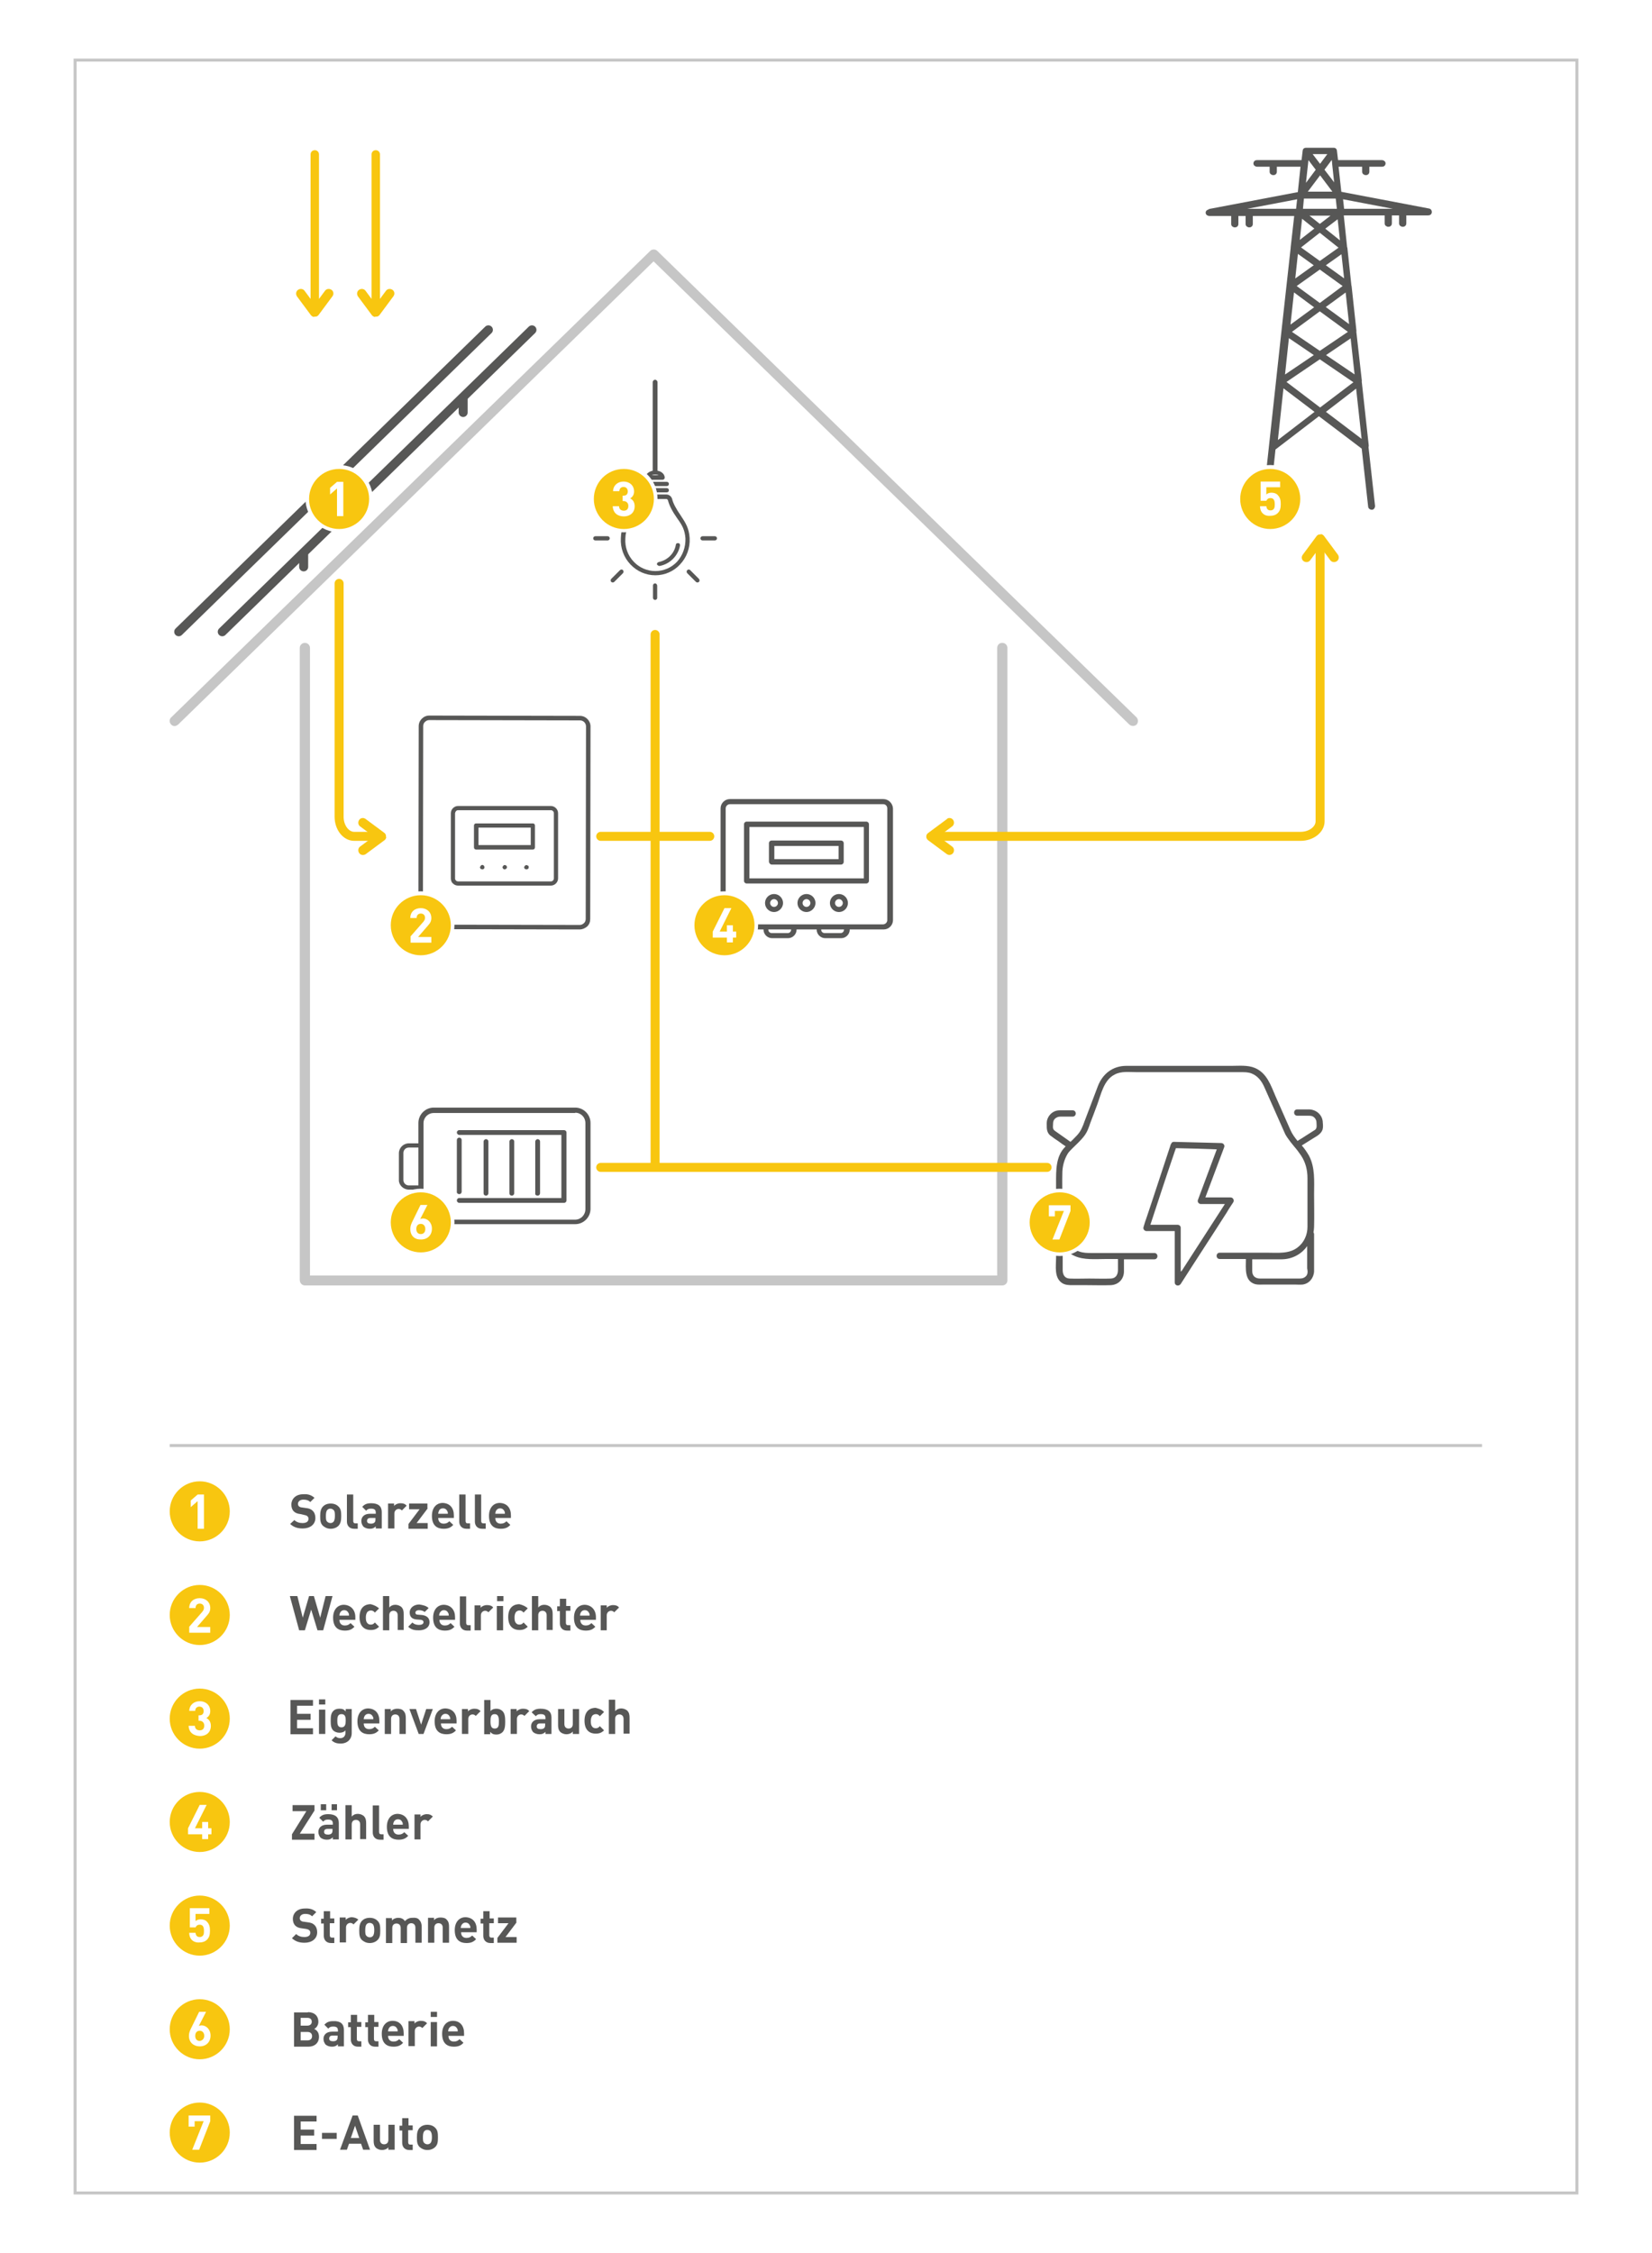 <?xml version="1.0" encoding="utf-8"?>
<!-- Generator: Adobe Illustrator 28.1.0, SVG Export Plug-In . SVG Version: 6.00 Build 0)  -->
<svg version="1.1" id="Ebene_1" xmlns="http://www.w3.org/2000/svg" xmlns:xlink="http://www.w3.org/1999/xlink" x="0px" y="0px"
	 viewBox="0 0 550 750" style="enable-background:new 0 0 550 750;" xml:space="preserve">
<style type="text/css">
	.st0{fill:#FFFFFF;}
	.st1{fill:#83916E;}
	.st2{fill:#D62F49;}
	.st3{fill:#40A629;}
	.st4{fill:none;stroke:#C6C6C6;stroke-width:3;stroke-miterlimit:10;}
	.st5{enable-background:new    ;}
	.st6{fill:#575756;}
	.st7{fill:#C6C6C6;}
	.st8{fill:#D52E49;}
	.st9{fill:url(#SVGID_1_);}
	.st10{fill:none;stroke:#C6C6C6;stroke-width:4;stroke-miterlimit:10;}
	.st11{fill:none;stroke:#575756;stroke-width:2.5;stroke-miterlimit:10;}
	.st12{fill:#4FA0CA;}
	.st13{fill:none;stroke:#4FA0CA;stroke-width:3;stroke-linecap:round;stroke-linejoin:round;}
	
		.st14{fill:none;stroke:#4FA0CA;stroke-width:3;stroke-linecap:round;stroke-linejoin:round;stroke-dasharray:7.699,7.699,7.699,7.699;}
	
		.st15{fill:none;stroke:#4FA0CA;stroke-width:3;stroke-linecap:round;stroke-linejoin:round;stroke-dasharray:7.699,7.699,7.699,7.699,7.699,7.699;}
	
		.st16{fill:none;stroke:#4FA0CA;stroke-width:3;stroke-linecap:round;stroke-linejoin:round;stroke-dasharray:8.745,8.745,8.745,8.745;}
	
		.st17{fill:none;stroke:#4FA0CA;stroke-width:3;stroke-linecap:round;stroke-linejoin:round;stroke-dasharray:8.745,8.745,8.745,8.745,8.745,8.745;}
	
		.st18{fill:none;stroke:#D52E49;stroke-width:3;stroke-linecap:round;stroke-linejoin:round;stroke-miterlimit:10;stroke-dasharray:8,8,8,8,8,8;}
	.st19{fill:url(#SVGID_00000153698286396248551670000010492570369393853078_);}
	.st20{fill:url(#SVGID_00000152237146820193469660000013898725426899166868_);}
	.st21{fill:#E2E8D6;}
	.st22{fill:#887963;}
	.st23{fill:#3B7897;}
	.st24{opacity:0.15;fill:#FFFFFF;}
	.st25{fill:#706451;}
	.st26{fill:url(#SVGID_00000023257295216938867000000012983415497599326881_);}
	.st27{fill:none;stroke:#C6C6C6;stroke-miterlimit:10;}
	.st28{fill:#556F62;}
	.st29{fill:#42535D;}
	.st30{fill:none;stroke:#575756;stroke-width:3;stroke-linecap:round;stroke-linejoin:round;}
	.st31{fill:none;stroke:#575756;stroke-width:2;stroke-linecap:round;stroke-linejoin:round;}
	.st32{fill:none;stroke:#F8C610;stroke-width:3;stroke-linecap:round;stroke-linejoin:round;stroke-miterlimit:10;}
	.st33{fill:#F8C610;}
	.st34{opacity:0.7;fill:#4FA0CA;}
	.st35{opacity:0.7;fill:#3B7897;}
	.st36{fill:none;stroke:#575756;stroke-width:6;stroke-linecap:round;stroke-linejoin:round;stroke-miterlimit:10;}
</style>
<rect class="st0" width="550" height="750"/>
<rect x="25" y="20" class="st27" width="500" height="710"/>
<g>
	<path class="st7" d="M101.5,427.9h232.2c0.9,0,1.7-0.7,1.7-1.7V215.7c0-0.9-0.7-1.7-1.7-1.7s-1.7,0.7-1.7,1.7v208.9H103.2V215.7
		c0-0.9-0.7-1.7-1.7-1.7c-0.9,0-1.7,0.7-1.7,1.7v210.5C99.9,427.2,100.6,427.9,101.5,427.9z"/>
</g>
<g>
	<line class="st30" x1="177.1" y1="109.8" x2="74" y2="210.3"/>
	<line class="st30" x1="162.6" y1="109.8" x2="59.5" y2="210.3"/>
</g>
<path id="Electric_pole_00000087370040279415878860000007192618364625680277_" class="st31" d="M403,70.5l30-5.7l1.1-10.4
	c0,0-0.1,0.1-0.1,0.1h-9.9v2.7c0,0.1-0.1,0.1-0.2,0.1s-0.2-0.1-0.2-0.1v-2.7h-5.2c-0.1,0-0.2-0.1-0.2-0.1c0-0.1,0.1-0.1,0.2-0.1H434
	c0.1,0,0.1,0,0.2,0.1l0.5-4.2c0,0,0,0,0,0c0,0,0,0,0,0c0,0,0,0,0,0c0,0,0,0,0,0c0,0,0,0,0,0c0,0,0,0,0,0c0,0,0,0,0,0c0,0,0,0,0,0
	c0,0,0,0,0,0c0,0,0,0,0,0c0,0,0,0,0,0c0,0,0,0,0,0c0,0,0,0,0,0c0,0,0,0,0,0c0,0,0,0,0,0c0,0,0,0,0,0h9.4c0,0,0,0,0,0c0,0,0,0,0,0
	c0,0,0,0,0,0c0,0,0,0,0,0c0,0,0,0,0,0c0,0,0,0,0,0c0,0,0,0,0,0c0,0,0,0,0,0c0,0,0,0,0,0c0,0,0,0,0,0c0,0,0,0,0,0c0,0,0,0,0,0
	c0,0,0,0,0,0c0,0,0,0,0,0c0,0,0,0,0,0c0,0,0,0,0,0l0.5,4.2c0,0,0.1-0.1,0.1-0.1h15.4c0.1,0,0.2,0.1,0.2,0.1c0,0.1-0.1,0.1-0.2,0.1
	h-5.2v2.7c0,0.1-0.1,0.1-0.2,0.1s-0.2-0.1-0.2-0.1v-2.7h-9.9c-0.1,0-0.1,0-0.1-0.1l1.1,10.2l0.1,0.1l29.9,5.7c0.1,0,0.1,0.1,0.1,0.2
	c0,0.1-0.1,0.1-0.2,0.1h-8.3v3.7c0,0.1-0.1,0.1-0.2,0.1c-0.1,0-0.2-0.1-0.2-0.1v-3.7h-4.4v3.7c0,0.1-0.1,0.1-0.2,0.1
	c-0.1,0-0.2-0.1-0.2-0.1v-3.7h-15.9l8.5,77.9c0,0,0,0,0,0.1l2.2,19.8c0,0.1-0.1,0.2-0.1,0.2c0,0,0,0,0,0c-0.1,0-0.2-0.1-0.2-0.1
	l-2.2-19.8l-15.2-11.5l-15.4,11.8l-2.1,19.6c0,0.1-0.1,0.1-0.2,0.1c0,0,0,0,0,0c-0.1,0-0.2-0.1-0.1-0.2l6.3-58c0,0,0,0,0,0
	c0,0,0,0,0,0l3.1-28c0,0,0,0,0-0.1c0,0,0-0.1,0-0.1l1.3-11.5h-15.9v3.7c0,0.1-0.1,0.1-0.2,0.1c-0.1,0-0.2-0.1-0.2-0.1v-3.7h-4.4v3.7
	c0,0.1-0.1,0.1-0.2,0.1c-0.1,0-0.2-0.1-0.2-0.1v-3.7h-8.3c-0.1,0-0.2-0.1-0.2-0.1C402.9,70.6,402.9,70.5,403,70.5z M439.6,76.1
	l7.9,6.3l-1.2-11.4L439.6,76.1z M445.9,70.8h-12.8l6.3,5L445.9,70.8z M439.4,76.2l-7.9,6.2l7.9,5.7l7.9-5.6L439.4,76.2z M447.6,82.7
	l-7.9,5.6l9.2,6.6L447.6,82.7z M439.4,88.5l-9.4,6.7l9.4,6.9l9.3-6.9L439.4,88.5z M449,95.4l-9.3,6.8l10.9,8L449,95.4z M439.4,102.4
	l-11,8.1l11,7.5l11.1-7.5L439.4,102.4z M450.6,110.8l-10.9,7.4l12.7,8.6L450.6,110.8z M439.4,118.4l-12.8,8.7l12.9,9.8l12.8-9.7
	L439.4,118.4z M439.2,118.2l-10.9-7.4l-1.7,15.9L439.2,118.2z M439.2,102.3l-9.2-6.8l-1.6,14.7L439.2,102.3z M439.1,88.3l-7.8-5.6
	L430,94.8L439.1,88.3z M439.2,76.1l-6.5-5.2l-1.2,11.2L439.2,76.1z M432.7,70.5h13.5l-0.6-5.4h-12.4L432.7,70.5L432.7,70.5z
	 M434.9,50.7l-1.5,13.7l5.9-7.9L434.9,50.7z M439.5,56.2l4.4-5.9H435L439.5,56.2z M433.4,64.8h12.2l0,0l-6.1-8.1L433.4,64.8z
	 M444.1,50.6l-4.4,5.9l5.9,7.7L444.1,50.6z M474.3,70.5L446,65.1l0.6,5.4H474.3z M454.7,148.4l-2.3-21l-12.6,9.7L454.7,148.4z
	 M439.3,137.1l-12.8-9.7l-2.3,21.3L439.3,137.1z M432.4,70.5l0.6-5.4l-28.3,5.4H432.4z"/>
<g>
	<line class="st30" x1="154.2" y1="133" x2="154.2" y2="137.3"/>
	<line class="st30" x1="101.1" y1="184.7" x2="101.1" y2="188.7"/>
</g>
<g>
	<path class="st7" d="M58.1,241.7c0.4,0,0.8-0.2,1.2-0.5L217.6,87L376,241.2c0.7,0.6,1.7,0.6,2.4,0c0.6-0.7,0.6-1.7,0-2.4
		L218.8,83.5c-0.6-0.6-1.7-0.6-2.3,0L57,238.8c-0.7,0.6-0.7,1.7,0,2.4C57.3,241.5,57.7,241.7,58.1,241.7z"/>
</g>
<path class="st32" d="M112.9,194.2v77.7c0,3.6,2.3,6.5,5,6.5h7.7"/>
<path class="st33" d="M128.5,278.4c0-0.1,0-0.2,0-0.3c-0.1-0.4-0.3-0.7-0.6-0.9l-6.2-4.6c-0.3-0.2-0.6-0.3-0.9-0.3
	c-0.5,0-0.9,0.2-1.2,0.6c-0.5,0.7-0.4,1.7,0.3,2.2l2.7,2v2.7l-2.7,2c-0.7,0.5-0.8,1.5-0.3,2.2c0.5,0.7,1.5,0.8,2.2,0.3l6.2-4.6
	c0.3-0.2,0.5-0.6,0.6-0.9C128.5,278.6,128.5,278.5,128.5,278.4z"/>
<path class="st33" d="M125.2,105.4c0.1,0,0.2,0,0.3,0c0.4-0.1,0.7-0.3,0.9-0.6l4.6-6.2c0.2-0.3,0.3-0.6,0.3-0.9
	c0-0.5-0.2-0.9-0.6-1.2c-0.7-0.5-1.7-0.4-2.2,0.3l-2,2.7l0-48.1c0-0.8-0.6-1.4-1.4-1.4c-0.8,0-1.4,0.6-1.4,1.4l0,48.1l-2-2.7
	c-0.5-0.7-1.5-0.8-2.2-0.3c-0.7,0.5-0.8,1.5-0.3,2.2l4.6,6.2c0.2,0.3,0.6,0.5,0.9,0.6C125,105.4,125.1,105.4,125.2,105.4z"/>
<path class="st33" d="M104.9,105.4c0.1,0,0.2,0,0.3,0c0.4-0.1,0.7-0.3,0.9-0.6l4.6-6.2c0.2-0.3,0.3-0.6,0.3-0.9
	c0-0.5-0.2-0.9-0.6-1.2c-0.7-0.5-1.7-0.4-2.2,0.3l-2,2.7l0-48.1c0-0.8-0.6-1.4-1.4-1.4c-0.8,0-1.4,0.6-1.4,1.4l0,48.1l-2-2.7
	c-0.5-0.7-1.5-0.8-2.2-0.3c-0.7,0.5-0.8,1.5-0.3,2.2l4.6,6.2c0.2,0.3,0.6,0.5,0.9,0.6C104.7,105.4,104.8,105.4,104.9,105.4z"/>
<g>
	<path class="st33" d="M439.5,177.9c-0.1,0-0.2,0-0.3,0c-0.4,0.1-0.7,0.3-0.9,0.6l-4.6,6.2c-0.2,0.3-0.3,0.6-0.3,0.9
		c0,0.5,0.2,0.9,0.6,1.2c0.7,0.5,1.7,0.4,2.2-0.3l2-2.7l2.7,0l2,2.7c0.5,0.7,1.5,0.8,2.2,0.3c0.7-0.5,0.8-1.5,0.3-2.2l-4.6-6.2
		c-0.2-0.3-0.6-0.5-0.9-0.6C439.7,177.9,439.6,177.9,439.5,177.9z"/>
</g>
<line class="st27" x1="56.5" y1="481.2" x2="493.4" y2="481.2"/>
<g>
	<g>
		<circle class="st33" cx="112.9" cy="166.1" r="10.6"/>
		<path class="st0" d="M112.9,156.1c5.5,0,10,4.5,10,10s-4.5,10-10,10s-10-4.5-10-10S107.4,156.1,112.9,156.1 M112.9,154.8
			c-6.2,0-11.2,5-11.2,11.2s5,11.2,11.2,11.2s11.2-5,11.2-11.2S119.1,154.8,112.9,154.8L112.9,154.8z"/>
	</g>
	<g>
		<path class="st0" d="M112.2,162.6l-2.3,2v-2.2l2.3-2h2.1v11.4h-2.1V162.6z"/>
	</g>
</g>
<g>
	<g>
		<circle class="st33" cx="66.5" cy="503.1" r="10.6"/>
		<path class="st0" d="M66.5,493.1c5.5,0,10,4.5,10,10c0,5.5-4.5,10-10,10s-10-4.5-10-10C56.5,497.6,61,493.1,66.5,493.1
			 M66.5,491.9c-6.2,0-11.2,5-11.2,11.2s5,11.2,11.2,11.2s11.2-5,11.2-11.2S72.7,491.9,66.5,491.9L66.5,491.9z"/>
	</g>
	<g>
		<path class="st0" d="M65.8,499.7l-2.3,2v-2.2l2.3-2h2.1v11.4h-2.1V499.7z"/>
	</g>
</g>
<g>
	<g>
		<circle class="st33" cx="66.5" cy="537.6" r="10.6"/>
		<path class="st0" d="M66.5,527.6c5.5,0,10,4.5,10,10c0,5.5-4.5,10-10,10s-10-4.5-10-10C56.5,532.1,61,527.6,66.5,527.6
			 M66.5,526.3c-6.2,0-11.2,5-11.2,11.2s5,11.2,11.2,11.2s11.2-5,11.2-11.2S72.7,526.3,66.5,526.3L66.5,526.3z"/>
	</g>
	<g>
		<path class="st0" d="M63,541.5l4.3-4.9c0.4-0.5,0.6-0.8,0.6-1.4c0-0.8-0.5-1.4-1.4-1.4c-0.7,0-1.4,0.4-1.4,1.5H63
			c0-2.1,1.5-3.3,3.5-3.3c2,0,3.5,1.3,3.5,3.3c0,1.1-0.4,1.7-1.2,2.6l-3.2,3.7h4.4v1.9H63V541.5z"/>
	</g>
</g>
<g>
	<g>
		<circle class="st33" cx="66.5" cy="572.1" r="10.6"/>
		<path class="st0" d="M66.5,562.1c5.5,0,10,4.5,10,10s-4.5,10-10,10s-10-4.5-10-10S61,562.1,66.5,562.1 M66.5,560.8
			c-6.2,0-11.2,5-11.2,11.2s5,11.2,11.2,11.2s11.2-5,11.2-11.2S72.7,560.8,66.5,560.8L66.5,560.8z"/>
	</g>
	<g>
		<path class="st0" d="M62.8,574.5h2.1c0,1,0.7,1.5,1.6,1.5c0.9,0,1.5-0.5,1.5-1.6c0-0.9-0.6-1.6-1.6-1.6h-0.3V571h0.3
			c1,0,1.4-0.6,1.4-1.4c0-1-0.6-1.5-1.4-1.5c-0.8,0-1.4,0.5-1.4,1.4H63c0.1-2,1.6-3.2,3.5-3.2c2,0,3.5,1.3,3.5,3.3
			c0,1.2-0.6,1.9-1.3,2.3c0.8,0.4,1.5,1.2,1.5,2.6c0,2.3-1.7,3.4-3.6,3.4C64.6,577.8,62.9,576.9,62.8,574.5z"/>
	</g>
</g>
<g>
	<g>
		<circle class="st33" cx="66.5" cy="606.5" r="10.6"/>
		<path class="st0" d="M66.5,596.5c5.5,0,10,4.5,10,10c0,5.5-4.5,10-10,10s-10-4.5-10-10C56.5,601,61,596.5,66.5,596.5 M66.5,595.3
			c-6.2,0-11.2,5-11.2,11.2s5,11.2,11.2,11.2s11.2-5,11.2-11.2S72.7,595.3,66.5,595.3L66.5,595.3z"/>
	</g>
	<g>
		<path class="st0" d="M67.3,610.6h-4.7v-2l3.9-7.8h2.3l-3.9,7.8h2.4v-2.1h2v2.1h1.1v2h-1.1v1.6h-2V610.6z"/>
	</g>
</g>
<g>
	<path class="st6" d="M104.7,498.6l-1.4,1.4c-0.6-0.6-1.3-0.8-2.3-0.8c-1.2,0-1.8,0.7-1.8,1.4c0,0.3,0.1,0.6,0.3,0.8
		c0.2,0.2,0.6,0.4,1,0.4l1.4,0.2c1,0.1,1.7,0.4,2.2,0.9c0.6,0.6,0.9,1.4,0.9,2.4c0,2.2-1.8,3.5-4.2,3.5c-1.7,0-3-0.4-4.2-1.5L98,506
		c0.7,0.7,1.7,1,2.7,1c1.3,0,2-0.5,2-1.4c0-0.4-0.1-0.7-0.4-0.9c-0.2-0.2-0.5-0.3-1-0.4L100,504c-1-0.1-1.7-0.4-2.2-0.9
		c-0.5-0.5-0.8-1.3-0.8-2.2c0-2,1.5-3.5,4-3.5C102.6,497.3,103.7,497.7,104.7,498.6z"/>
	<path class="st6" d="M112.7,507.9c-0.5,0.5-1.4,1-2.6,1s-2-0.5-2.6-1c-0.8-0.8-0.9-1.7-0.9-3.2s0.2-2.4,0.9-3.2
		c0.5-0.5,1.3-1,2.6-1s2.1,0.5,2.6,1c0.8,0.8,0.9,1.7,0.9,3.2S113.4,507.1,112.7,507.9z M111,502.6c-0.2-0.2-0.6-0.4-1-0.4
		c-0.4,0-0.7,0.1-1,0.4c-0.4,0.4-0.5,1.2-0.5,2c0,0.9,0,1.6,0.5,2c0.2,0.2,0.6,0.4,1,0.4c0.4,0,0.7-0.1,1-0.4c0.4-0.4,0.5-1.2,0.5-2
		C111.5,503.8,111.5,503,111,502.6z"/>
	<path class="st6" d="M117.6,506.3c0,0.5,0.2,0.8,0.7,0.8h0.8v1.8h-1.2c-1.7,0-2.4-1.2-2.4-2.4v-9h2.1V506.3z"/>
	<path class="st6" d="M127.1,503.3v5.5h-2v-0.7c-0.6,0.6-1.1,0.8-2,0.8c-0.9,0-1.6-0.3-2.1-0.7c-0.4-0.5-0.7-1.1-0.7-1.9
		c0-1.3,0.9-2.4,2.9-2.4h1.9v-0.4c0-0.9-0.4-1.3-1.6-1.3c-0.8,0-1.2,0.2-1.6,0.7l-1.3-1.3c0.8-0.9,1.6-1.2,3-1.2
		C125.9,500.4,127.1,501.4,127.1,503.3z M123.4,505.3c-0.8,0-1.2,0.3-1.2,1c0,0.6,0.4,0.9,1.3,0.9c0.5,0,0.9-0.1,1.2-0.4
		c0.2-0.2,0.3-0.5,0.3-1.1v-0.4H123.4z"/>
	<path class="st6" d="M135.4,501.2l-1.6,1.6c-0.3-0.3-0.6-0.5-1.1-0.5c-0.6,0-1.4,0.5-1.4,1.5v5h-2.1v-8.3h2v0.8
		c0.4-0.5,1.2-0.9,2.1-0.9C134.3,500.4,134.8,500.6,135.4,501.2z"/>
	<path class="st6" d="M142.4,502.1l-3.7,4.9h3.7v1.9H136v-1.6l3.7-4.9h-3.5v-1.9h6.1V502.1z"/>
	<path class="st6" d="M151.1,504.4v0.9h-5.2c0,1.1,0.6,1.9,1.8,1.9c0.9,0,1.4-0.3,1.9-0.8l1.3,1.2c-0.8,0.9-1.7,1.3-3.2,1.3
		c-2,0-3.9-0.9-3.9-4.3c0-2.7,1.5-4.3,3.6-4.3C149.8,500.4,151.1,502,151.1,504.4z M146.1,503c-0.1,0.3-0.2,0.5-0.2,0.9h3.2
		c0-0.4,0-0.6-0.2-0.9c-0.2-0.5-0.7-0.9-1.4-0.9C146.7,502.1,146.3,502.5,146.1,503z"/>
	<path class="st6" d="M155,506.3c0,0.5,0.2,0.8,0.7,0.8h0.8v1.8h-1.2c-1.7,0-2.4-1.2-2.4-2.4v-9h2.1V506.3z"/>
	<path class="st6" d="M160.2,506.3c0,0.5,0.2,0.8,0.7,0.8h0.8v1.8h-1.2c-1.7,0-2.4-1.2-2.4-2.4v-9h2.1V506.3z"/>
	<path class="st6" d="M170.1,504.4v0.9h-5.2c0,1.1,0.6,1.9,1.8,1.9c0.9,0,1.4-0.3,1.9-0.8l1.3,1.2c-0.8,0.9-1.7,1.3-3.2,1.3
		c-2,0-3.9-0.9-3.9-4.3c0-2.7,1.5-4.3,3.6-4.3C168.8,500.4,170.1,502,170.1,504.4z M165.1,503c-0.1,0.3-0.2,0.5-0.2,0.9h3.2
		c0-0.4,0-0.6-0.2-0.9c-0.2-0.5-0.7-0.9-1.4-0.9C165.8,502.1,165.3,502.5,165.1,503z"/>
</g>
<g>
	<path class="st6" d="M294.1,266H243c-1.7,0-3.1,1.4-3.1,3.1v37.2c0,1.7,1.4,3.1,3.1,3.1h11.2v0.1c0,1.5,1.3,2.8,2.8,2.8h5.4
		c1.5,0,2.8-1.3,2.8-2.8v-0.1h6.7v0.1c0,1.5,1.3,2.8,2.8,2.8h5.4c1.5,0,2.8-1.3,2.8-2.8v-0.1h11.3c1.7,0,3.1-1.4,3.1-3.1v-37.2
		C297.2,267.4,295.8,266,294.1,266z M281,309.4L281,309.4c0,0.7-0.5,1.2-1.1,1.2h-5.4c-0.6,0-1.1-0.5-1.1-1.1v-0.1H281z
		 M263.4,309.4L263.4,309.4c0,0.7-0.5,1.2-1.1,1.2h-5.4c-0.6,0-1.1-0.5-1.1-1.1v-0.1H263.4z M295.4,269.1v37.2
		c0,0.7-0.6,1.4-1.4,1.4H243c-0.7,0-1.4-0.6-1.4-1.4v-37.2c0-0.7,0.6-1.4,1.4-1.4h51.1C294.8,267.7,295.4,268.3,295.4,269.1z"/>
	<path class="st6" d="M288.4,273.5h-39.8c-0.5,0-0.9,0.4-0.9,0.9v18.8c0,0.5,0.4,0.9,0.9,0.9h39.8c0.5,0,0.9-0.4,0.9-0.9v-18.8
		C289.3,273.9,288.9,273.5,288.4,273.5z M287.6,275.3v17.1h-38.1v-17.1H287.6z"/>
	<path class="st6" d="M257.7,297.6c-1.7,0-3,1.4-3,3c0,1.7,1.4,3,3,3s3-1.4,3-3C260.7,299,259.4,297.6,257.7,297.6z M259,300.6
		c0,0.7-0.6,1.3-1.3,1.3c-0.7,0-1.3-0.6-1.3-1.3c0-0.7,0.6-1.3,1.3-1.3C258.4,299.3,259,299.9,259,300.6z"/>
	<path class="st6" d="M268.5,297.6c-1.7,0-3,1.4-3,3c0,1.7,1.4,3,3,3s3-1.4,3-3C271.5,299,270.2,297.6,268.5,297.6z M269.8,300.6
		c0,0.7-0.6,1.3-1.3,1.3c-0.7,0-1.3-0.6-1.3-1.3c0-0.7,0.6-1.3,1.3-1.3C269.2,299.3,269.8,299.9,269.8,300.6z"/>
	<path class="st6" d="M279.3,297.6c-1.7,0-3,1.4-3,3c0,1.7,1.4,3,3,3c1.7,0,3-1.4,3-3C282.3,299,281,297.6,279.3,297.6z
		 M280.6,300.6c0,0.7-0.6,1.3-1.3,1.3c-0.7,0-1.3-0.6-1.3-1.3c0-0.7,0.6-1.3,1.3-1.3C280,299.3,280.6,299.9,280.6,300.6z"/>
	<path class="st6" d="M256.9,287.8h23.1c0.5,0,0.9-0.4,0.9-0.9v-6.2c0-0.5-0.4-0.9-0.9-0.9h-23.1c-0.5,0-0.9,0.4-0.9,0.9v6.2
		C256.1,287.4,256.5,287.8,256.9,287.8z M257.8,286v-4.4h21.4v4.4H257.8z"/>
</g>
<g>
	<path class="st33" d="M316.1,285.4c-0.5,0-1-0.2-1.4-0.5l-6.2-4.6c-0.4-0.3-0.8-0.8-0.9-1.4c0-0.1,0-0.3,0-0.4c0-0.2,0-0.3,0.1-0.5
		c0.1-0.5,0.4-1,0.9-1.4l6.2-4.6c0.4-0.3,0.9-0.5,1.4-0.5c0.7,0,1.4,0.3,1.8,0.9c0.4,0.5,0.5,1.1,0.4,1.7c-0.1,0.6-0.4,1.1-0.9,1.5
		l-2.4,1.8v2l2.4,1.8c0.5,0.4,0.8,0.9,0.9,1.5c0.1,0.6-0.1,1.2-0.4,1.7C317.5,285,316.8,285.4,316.1,285.4z"/>
	<path class="st0" d="M316.1,272.3c0.5,0,0.9,0.2,1.2,0.6c0.5,0.7,0.4,1.7-0.3,2.2l-2.7,2v2.7l2.7,2c0.7,0.5,0.8,1.5,0.3,2.2
		c-0.3,0.4-0.8,0.6-1.2,0.6c-0.3,0-0.6-0.1-0.9-0.3l-6.2-4.6c-0.3-0.2-0.5-0.6-0.6-0.9c0-0.1,0-0.2,0-0.3c0-0.1,0-0.2,0-0.3
		c0.1-0.4,0.3-0.7,0.6-0.9l6.2-4.6C315.4,272.4,315.8,272.3,316.1,272.3 M316.1,270.8c-0.7,0-1.3,0.2-1.8,0.6l-6.2,4.6
		c-0.6,0.4-1,1.1-1.2,1.8c0,0.2-0.1,0.4-0.1,0.6s0,0.4,0.1,0.6c0.1,0.7,0.5,1.4,1.1,1.8l6.2,4.6c0.5,0.4,1.2,0.6,1.8,0.6
		c1,0,1.9-0.5,2.4-1.2c1-1.3,0.7-3.3-0.6-4.3l-2.1-1.6v-1.2l2.1-1.6c1.3-1,1.6-2.9,0.6-4.3C317.9,271.2,317,270.8,316.1,270.8
		L316.1,270.8z"/>
</g>
<line class="st32" x1="200" y1="278.4" x2="236.3" y2="278.4"/>
<line class="st32" x1="218.1" y1="211.2" x2="218.1" y2="388.1"/>
<path class="st32" d="M312,278.4l121,0c3.6,0,6.5-2.3,6.5-5v-89.6"/>
<g>
	<g>
		<g>
			<path class="st6" d="M193,309.4c0.9,0,1.8-0.4,2.5-1c0.7-0.7,1-1.5,1-2.5l0.1-64.1c0-1.9-1.6-3.5-3.5-3.5l-50.2-0.1c0,0,0,0,0,0
				c-1.9,0-3.5,1.6-3.5,3.5l-0.1,64.1c0,0.9,0.4,1.8,1,2.5c0.7,0.7,1.5,1,2.5,1L193,309.4C193,309.4,193,309.4,193,309.4z
				 M142.9,239.7C142.9,239.7,142.9,239.7,142.9,239.7l50.2,0.1c1.1,0,2,0.9,2,2l-0.1,64.1c0,0.5-0.2,1.1-0.6,1.4
				c-0.4,0.4-0.9,0.6-1.4,0.6c0,0,0,0,0,0l-50.2-0.1l0,0c-0.5,0-1.1-0.2-1.4-0.6c-0.4-0.4-0.6-0.9-0.6-1.4l0.1-64.1
				c0-0.5,0.2-1.1,0.6-1.4C141.9,239.9,142.4,239.7,142.9,239.7z"/>
		</g>
	</g>
	<g>
		<g>
			<path class="st6" d="M183.4,294.8c1.3,0,2.4-1.1,2.4-2.4l0-21.7c0-1.3-1.1-2.4-2.4-2.4l-30.9,0c0,0,0,0,0,0
				c-1.3,0-2.4,1.1-2.4,2.4l0,21.7c0,0.6,0.2,1.3,0.7,1.7c0.5,0.5,1.1,0.7,1.7,0.7L183.4,294.8C183.4,294.8,183.4,294.8,183.4,294.8
				z M152.5,269.7C152.5,269.7,152.5,269.7,152.5,269.7l30.9,0c0.3,0,0.5,0.1,0.7,0.3c0.2,0.2,0.3,0.4,0.3,0.7l0,21.7
				c0,0.5-0.4,1-1,1c0,0,0,0,0,0l-30.9,0l0,0c-0.3,0-0.5-0.1-0.7-0.3c-0.2-0.2-0.3-0.4-0.3-0.7l0-21.7
				C151.6,270.1,152,269.7,152.5,269.7z"/>
		</g>
	</g>
	<g>
		<g>
			<path class="st6" d="M177.4,282.8c0.2,0,0.4-0.1,0.5-0.2c0.1-0.1,0.2-0.3,0.2-0.5l0-7.3c0-0.4-0.3-0.7-0.7-0.7l-18.9,0h0
				c-0.4,0-0.7,0.3-0.7,0.7l0,7.3c0,0.2,0.1,0.4,0.2,0.5c0.1,0.1,0.3,0.2,0.5,0.2L177.4,282.8L177.4,282.8z M176.7,275.5l0,5.8
				l-17.4,0l0-5.8L176.7,275.5z"/>
		</g>
	</g>
	<g>
		<g>
			<g>
				<path class="st6" d="M175.3,289.4c0.2,0,0.4-0.1,0.5-0.2c0.1-0.1,0.1-0.1,0.2-0.2c0-0.1,0-0.2,0-0.3c0-0.1,0-0.2,0-0.3
					c0-0.1-0.1-0.2-0.2-0.2c-0.3-0.3-0.8-0.3-1,0c-0.1,0.1-0.1,0.1-0.2,0.2c0,0.1-0.1,0.2-0.1,0.3c0,0.2,0.1,0.4,0.2,0.5
					C174.9,289.3,175.1,289.4,175.3,289.4z"/>
			</g>
		</g>
		<g>
			<g>
				<path class="st6" d="M168,289.4c0.2,0,0.4-0.1,0.5-0.2c0.1-0.1,0.1-0.1,0.2-0.2c0-0.1,0.1-0.2,0.1-0.3c0-0.2-0.1-0.4-0.2-0.5
					c-0.2-0.2-0.5-0.3-0.8-0.2c-0.1,0-0.2,0.1-0.2,0.2c-0.1,0.1-0.1,0.1-0.2,0.2s-0.1,0.2-0.1,0.3c0,0.1,0,0.2,0.1,0.3
					c0,0.1,0.1,0.2,0.2,0.2C167.6,289.3,167.8,289.4,168,289.4z"/>
			</g>
		</g>
		<g>
			<g>
				<path class="st6" d="M160.6,289.4c0.2,0,0.4-0.1,0.5-0.2c0.1-0.1,0.2-0.3,0.2-0.5c0-0.2-0.1-0.4-0.2-0.5
					c-0.1-0.1-0.1-0.1-0.2-0.2c-0.2-0.1-0.4-0.1-0.6,0c-0.1,0-0.2,0.1-0.2,0.2c-0.1,0.1-0.1,0.1-0.2,0.2c0,0.1-0.1,0.2-0.1,0.3
					c0,0.2,0.1,0.4,0.2,0.5C160.3,289.3,160.4,289.4,160.6,289.4z"/>
			</g>
		</g>
	</g>
</g>
<g>
	<g>
		<g>
			<path class="st6" d="M144.4,407.5h47.1c2.8,0,5.1-2.3,5.1-5.1v-28.6c0-2.8-2.3-5.1-5.1-5.1h-47.1c-2.8,0-5.1,2.3-5.1,5.1v28.6
				C139.3,405.3,141.6,407.5,144.4,407.5z M191.5,370.4c1.9,0,3.4,1.5,3.4,3.5v28.6c0,1.9-1.5,3.5-3.4,3.5h-47.1
				c-1.9,0-3.4-1.5-3.4-3.5v-28.6c0-1.9,1.5-3.4,3.4-3.4H191.5z"/>
		</g>
		<g>
			<g>
				<g>
					<path class="st6" d="M170.4,398c0.5,0,0.8-0.4,0.8-0.8V380c0-0.5-0.4-0.8-0.8-0.8s-0.8,0.4-0.8,0.8v17.2
						C169.6,397.7,169.9,398,170.4,398z"/>
				</g>
				<g>
					<path class="st6" d="M179,398c0.5,0,0.8-0.4,0.8-0.8V380c0-0.5-0.4-0.8-0.8-0.8s-0.8,0.4-0.8,0.8v17.2
						C178.1,397.7,178.5,398,179,398z"/>
				</g>
			</g>
			<g>
				<g>
					<path class="st6" d="M161.8,398c0.5,0,0.8-0.4,0.8-0.8V380c0-0.5-0.4-0.8-0.8-0.8s-0.8,0.4-0.8,0.8v17.2
						C161,397.7,161.3,398,161.8,398z"/>
				</g>
			</g>
		</g>
		<g>
			<path class="st6" d="M152.9,397.5c0.5,0,0.8-0.4,0.8-0.8v-17.2c0-0.5-0.4-0.8-0.8-0.8c-0.5,0-0.8,0.4-0.8,0.8v17.2
				C152,397.1,152.4,397.5,152.9,397.5z"/>
		</g>
		<g>
			<path class="st6" d="M152.9,400.4h34.9c0.5,0,0.8-0.4,0.8-0.8V377c0-0.5-0.4-0.8-0.8-0.8h-34.9c-0.5,0-0.8,0.4-0.8,0.8
				s0.4,0.8,0.8,0.8h34v21h-34c-0.5,0-0.8,0.4-0.8,0.8S152.4,400.4,152.9,400.4z"/>
		</g>
	</g>
	<g>
		<path class="st6" d="M136.1,396h3.3c0.4,0,0.7-0.3,0.7-0.7s-0.3-0.7-0.7-0.7h-3.3c-1,0-1.8-0.8-1.8-1.8v-9c0-1,0.8-1.8,1.8-1.8
			h3.3c0.4,0,0.7-0.3,0.7-0.7s-0.3-0.7-0.7-0.7h-3.3c-1.8,0-3.3,1.5-3.3,3.3v9C132.8,394.5,134.3,396,136.1,396z"/>
	</g>
</g>
<g>
	<g>
		<path class="st6" d="M440.4,373.8c0-2.5-2-4.4-4.5-4.5c-1.3,0-2.7,0-4,0c-1.4,0-1.4,2.1,0,2.1c1.2,0,2.4,0,3.6,0
			c0.5,0,1,0,1.5,0.2c0.8,0.4,1.3,1.2,1.3,2.1c0,0.5,0.1,1.1,0,1.6c-0.1,0.5-0.4,0.8-0.8,1c-1.1,0.7-2.2,1.4-3.3,2.1
			c-0.7,0.5-1.5,0.9-2.2,1.4c-0.9-1.1-1.8-2.3-2.4-3.7c-1.6-3.7-3.3-7.4-4.9-11.1c-1.6-3.7-2.9-7.8-6.9-9.5c-2.4-1-5.2-0.7-7.7-0.7
			c-4.2,0-8.4,0-12.6,0c-7.5,0-15,0-22.5,0c-4.5,0-7.9,2.6-9.5,6.8c-1.5,3.9-2.9,7.7-4.4,11.6c-0.6,1.7-1.2,3.3-2.5,4.7
			c-0.7,0.7-1.4,1.5-2.2,2.2c-1.7-1.2-3.4-2.4-5.1-3.6c-0.3-0.2-0.6-0.5-0.7-0.9c-0.1-0.5,0-1.1,0-1.6c0-0.9,0.4-1.6,1.2-2
			c0.5-0.3,1-0.3,1.5-0.3c1.3,0,2.5,0,3.8,0c1.4,0,1.4-2.1,0-2.1c-1.2,0-2.5,0-3.7,0c-0.8,0-1.5,0-2.2,0.3c-1.2,0.5-2.1,1.5-2.5,2.7
			c-0.3,0.8-0.2,1.7-0.2,2.5c0,1.1,0.3,2.2,1.2,2.9c0.9,0.7,1.8,1.3,2.7,1.9c0.8,0.6,1.6,1.2,2.4,1.7c-0.1,0.1-0.2,0.2-0.2,0.2
			c-3.1,3.1-3,7.8-3,11.9c0,4.4,0,8.8,0,13.1c0,1.2,0,2.4,0.2,3.6c-0.1,0.2-0.2,0.3-0.2,0.6c0,2.6,0,5.2,0,7.8c0,2.7-0.7,6.5,2,8.3
			c1.1,0.7,2.3,0.7,3.5,0.7c1.5,0,3.1,0,4.6,0c2.7,0,5.4,0.1,8.1,0c2.5-0.1,4.3-1.9,4.4-4.4c0-1.4,0-2.8,0-4.2c2.5,0,5,0,7.4,0
			c0.9,0,1.8,0,2.7,0c1.4,0,1.4-2.1,0-2.1c-6.9,0-13.9,0-20.8,0c-1.4,0-2.8,0-4.2-0.5c-3.1-1.1-5.3-4-5.6-7.3c-0.2-3.2,0-6.5,0-9.7
			c0-3.2-0.1-6.4,0-9.6c0.1-2.1,0.7-4.2,1.8-6c0.4-0.6,0.9-1.1,1.4-1.6c1.4-1.4,2.9-2.7,4.1-4.3c1-1.3,1.5-2.8,2-4.3
			c0.8-2,1.5-4,2.3-6.1c1.3-3.5,2.2-8.2,5.8-10c2.2-1.2,4.9-0.8,7.4-0.8c4,0,7.9,0,11.9,0c7.6,0,15.2,0,22.8,0c1.2,0,2.3,0,3.4,0.4
			c2.1,0.8,3.4,2.5,4.3,4.5c1.6,3.6,3.2,7.2,4.8,10.8c0.7,1.5,1.3,3,2,4.5c0.5,1.2,1.3,2.1,2,3.1c0.4,0.5,0.9,1.1,1.3,1.6
			c0,0,0,0,0,0c0.8,0.9,1.5,1.9,2.2,2.9c1.5,2.3,2.1,4.8,2.1,7.5c0,4,0,7.9,0,11.9c0,1.4,0,2.9,0,4.3c0,2.6-1.1,5.1-3.1,6.7
			c-2.9,2.4-6.8,1.9-10.4,1.9c-4.4,0-8.7,0-13.1,0c-0.9,0-1.7,0-2.6,0c-1.4,0-1.4,2.1,0,2.1c2.9,0,5.8,0,8.7,0
			c0,3.1-0.6,7.4,3.2,8.4c0.9,0.2,2,0.1,2.9,0.1c1.7,0,3.3,0,5,0c1.7,0,3.4,0,5.1,0c0.9,0,1.8,0.1,2.7,0c2.2-0.3,3.7-2.2,3.8-4.4
			c0-1.1,0-2.2,0-3.2c0-3.1,0-6.1,0-9.2c0-0.2-0.1-0.4-0.2-0.6c0.1-0.6,0.2-1.2,0.2-1.8c0.1-3.6,0-7.3,0-10.9
			c0-4.3,0.4-8.8-1.7-12.8c-0.7-1.2-1.5-2.4-2.4-3.4c1.8-1.1,3.5-2.2,5.3-3.3c0.7-0.5,1.3-1.1,1.6-1.9
			C440.5,375.4,440.5,374.6,440.4,373.8z M357.8,418.1c3.1,1.4,7,1,10.4,1c1.3,0,2.7,0,4,0c0,1.2,0,2.4,0,3.6c0,1.5-0.6,2.8-2.3,2.9
			c-2.4,0.1-4.9,0-7.3,0c-2.2,0-4.4,0.1-6.6,0c-1.6-0.1-2.2-1.4-2.2-2.8c0-1.2,0-2.4,0-3.7c0-1.4,0-2.9,0-4.3
			C354.8,416.2,356.2,417.4,357.8,418.1z M434.6,425c-0.8,0.7-1.8,0.6-2.8,0.6c-1.4,0-2.7,0-4.1,0c-2.7,0-5.5,0-8.2,0
			c-1.6,0-2.6-0.9-2.6-2.5c0-1.3,0-2.6,0-3.9c3.2,0,6.5,0,9.7,0c3.6,0,6.7-1.7,8.6-4.4c0,1.1,0,2.1,0,3.2c0,1.4,0,2.8,0,4.2
			C435.4,423.2,435.5,424.3,434.6,425z"/>
	</g>
	<g>
		<path class="st6" d="M410.6,400.2c0.4-0.7-0.1-1.6-0.9-1.6c-2.8,0-5.6,0-8.4,0c2.1-5.6,4.2-11.2,6.3-16.8c0.2-0.7-0.4-1.3-1-1.3
			c-5.3-0.1-10.6-0.3-15.8-0.4c-0.4,0-0.7,0.2-0.8,0.5c-0.1,0.1-0.1,0.2-0.2,0.3c-2.7,8.1-5.3,16.2-8,24.2c-0.4,1.1-0.8,2.3-1.1,3.4
			c-0.2,0.7,0.4,1.3,1,1.3c3.1,0,6.3,0,9.4,0c0,5.7,0,11.4,0,17.1c0,1.1,1.4,1.4,2,0.5c5.1-8,10.3-15.9,15.4-23.9
			C409.1,402.4,409.9,401.3,410.6,400.2z M393.1,423.3c0-4.9,0-9.7,0-14.6c0-0.6-0.5-1-1.1-1c-3,0-6,0-9,0c2.5-7.6,5-15.3,7.6-22.9
			c0.3-0.9,0.6-1.8,0.9-2.6c4.5,0.1,9.1,0.2,13.6,0.4c-2.1,5.6-4.2,11.3-6.3,16.9c-0.2,0.7,0.4,1.3,1,1.3c2.7,0,5.3,0,8,0
			c-4.8,7.4-9.6,14.9-14.4,22.3C393.3,423.1,393.2,423.2,393.1,423.3z"/>
	</g>
</g>
<g>
	<g>
		<circle class="st33" cx="66.5" cy="641" r="10.6"/>
		<path class="st0" d="M66.5,631c5.5,0,10,4.5,10,10c0,5.5-4.5,10-10,10s-10-4.5-10-10C56.5,635.5,61,631,66.5,631 M66.5,629.7
			c-6.2,0-11.2,5-11.2,11.2s5,11.2,11.2,11.2s11.2-5,11.2-11.2S72.7,629.7,66.5,629.7L66.5,629.7z"/>
	</g>
	<g>
		<path class="st0" d="M63.9,645.8c-0.7-0.7-0.9-1.6-0.9-2.4h2.1c0.1,0.9,0.5,1.4,1.4,1.4c0.4,0,0.7-0.1,1-0.4
			c0.4-0.4,0.4-1,0.4-1.7c0-1.3-0.4-2-1.4-2c-0.9,0-1.2,0.5-1.4,0.9h-1.9v-6.4h6.5v1.9h-4.6v2.4c0.3-0.3,0.9-0.6,1.7-0.6
			c0.9,0,1.7,0.3,2.1,0.8c0.9,0.9,1,2,1,3c0,1.3-0.2,2.2-1,3c-0.5,0.5-1.3,0.9-2.5,0.9C65.3,646.7,64.4,646.3,63.9,645.8z"/>
	</g>
</g>
<g>
	<g>
		<circle class="st33" cx="66.5" cy="675.5" r="10.6"/>
		<path class="st0" d="M66.5,665.5c5.5,0,10,4.5,10,10c0,5.5-4.5,10-10,10s-10-4.5-10-10C56.5,670,61,665.5,66.5,665.5 M66.5,664.2
			c-6.2,0-11.2,5-11.2,11.2s5,11.2,11.2,11.2s11.2-5,11.2-11.2S72.7,664.2,66.5,664.2L66.5,664.2z"/>
	</g>
	<g>
		<path class="st0" d="M62.9,677.7c0-0.8,0.2-1.6,0.9-2.9l2.5-5.1h2.3l-2.4,4.7c0.3-0.1,0.6-0.2,0.9-0.2c1.5,0,3,1.3,3,3.4
			c0,2.2-1.5,3.6-3.6,3.6C64.5,681.2,62.9,679.9,62.9,677.7z M68,677.7c0-1-0.6-1.7-1.5-1.7c-0.9,0-1.5,0.6-1.5,1.7s0.6,1.7,1.5,1.7
			C67.3,679.3,68,678.7,68,677.7z"/>
	</g>
</g>
<g>
	<g>
		<circle class="st33" cx="66.5" cy="709.9" r="10.6"/>
		<path class="st0" d="M66.5,699.9c5.5,0,10,4.5,10,10c0,5.5-4.5,10-10,10s-10-4.5-10-10C56.5,704.4,61,699.9,66.5,699.9
			 M66.5,698.7c-6.2,0-11.2,5-11.2,11.2s5,11.2,11.2,11.2s11.2-5,11.2-11.2S72.7,698.7,66.5,698.7L66.5,698.7z"/>
	</g>
	<g>
		<path class="st0" d="M67.8,706.1h-3v1.8h-2v-3.7h7.2v1.9l-3.7,9.5h-2.3L67.8,706.1z"/>
	</g>
</g>
<g>
	<path class="st6" d="M214.2,163.9h7.8c0.4,0,0.7-0.3,0.7-0.7c0-0.4-0.3-0.7-0.7-0.7h-7.8c-0.4,0-0.7,0.3-0.7,0.7
		C213.5,163.6,213.8,163.9,214.2,163.9z"/>
	<path class="st6" d="M214.2,161.8h7.8c0.4,0,0.7-0.3,0.7-0.7c0-0.4-0.3-0.7-0.7-0.7h-7.8c-0.4,0-0.7,0.3-0.7,0.7
		C213.5,161.5,213.8,161.8,214.2,161.8z"/>
	<path class="st6" d="M215.7,159.7h4.9c0.4,0,0.7-0.3,0.7-0.7c0-1.1-1-2.1-2.4-2.3v-29.5c0-0.4-0.4-0.8-0.8-0.8s-0.8,0.4-0.8,0.8
		v29.5c-1.4,0.3-2.4,1.2-2.4,2.3C215,159.4,215.3,159.7,215.7,159.7z M217,158.2c0.6-0.3,1.7-0.3,2.3,0H217z"/>
	<path class="st6" d="M229.6,179.1c-0.2-3.2-1.3-5-2.9-7.4c-1.6-2.3-2.6-4.2-2.9-5.5c-0.2-0.9-1-1.6-2-1.6h-7.3c-1,0-1.8,0.7-2,1.6
		c-0.3,1.4-1.3,3.2-2.9,5.5c-1.7,2.3-2.8,4.1-2.9,7.4c-0.2,3.3,1,6.5,3.2,8.8c2.2,2.3,5.1,3.6,8.3,3.6c3.1,0,6.1-1.3,8.2-3.6
		C228.6,185.6,229.8,182.4,229.6,179.1z M214.5,166.1h7.3c0.3,0,0.5,0.2,0.6,0.5c0.4,1.6,1.4,3.6,3.1,6c1.6,2.2,2.5,3.8,2.7,6.6
		c0.1,2.9-0.9,5.7-2.8,7.8c-1.9,2-4.5,3.1-7.2,3.1c-2.7,0-5.3-1.1-7.2-3.1c-2-2.1-3-4.9-2.8-7.8c0.1-2.9,1.1-4.4,2.7-6.6
		c1.7-2.4,2.8-4.5,3.1-6C213.9,166.3,214.2,166.1,214.5,166.1z"/>
	<path class="st6" d="M219.5,188.4c0,0,0.1,0,0.1,0c3.4-0.6,6.2-3.4,6.8-6.8c0-0.2,0-0.4-0.1-0.5c-0.1-0.2-0.3-0.3-0.5-0.3
		c-0.2,0-0.4,0-0.5,0.1c-0.2,0.1-0.3,0.3-0.3,0.5c-0.5,2.9-2.8,5.1-5.7,5.7c-0.4,0.1-0.6,0.4-0.6,0.8
		C218.9,188.1,219.2,188.4,219.5,188.4z"/>
	<path class="st6" d="M218.1,194.2c-0.4,0-0.7,0.3-0.7,0.7v4.1c0,0.4,0.3,0.7,0.7,0.7s0.7-0.3,0.7-0.7V195
		C218.8,194.6,218.5,194.2,218.1,194.2z"/>
	<path class="st6" d="M206.4,189.8l-2.9,2.9c-0.1,0.1-0.2,0.3-0.2,0.5s0.1,0.4,0.2,0.5c0.1,0.1,0.3,0.2,0.5,0.2
		c0.2,0,0.4-0.1,0.5-0.2l2.9-2.9c0.1-0.1,0.2-0.3,0.2-0.5s-0.1-0.4-0.2-0.5C207.2,189.5,206.7,189.5,206.4,189.8z"/>
	<path class="st6" d="M202.3,178.5h-4.1c-0.4,0-0.7,0.3-0.7,0.7s0.3,0.7,0.7,0.7h4.1c0.4,0,0.7-0.3,0.7-0.7S202.7,178.5,202.3,178.5
		z"/>
	<path class="st6" d="M238,178.5h-4.1c-0.4,0-0.7,0.3-0.7,0.7s0.3,0.7,0.7,0.7h4.1c0.4,0,0.7-0.3,0.7-0.7S238.4,178.5,238,178.5z"/>
	<path class="st6" d="M229.8,189.8L229.8,189.8c-0.3-0.3-0.7-0.3-1,0c-0.1,0.1-0.2,0.3-0.2,0.5s0.1,0.4,0.2,0.5l2.9,2.9
		c0.1,0.1,0.3,0.2,0.5,0.2c0.2,0,0.4-0.1,0.5-0.2c0.1-0.1,0.2-0.3,0.2-0.5s-0.1-0.4-0.2-0.5L229.8,189.8z"/>
</g>
<line class="st32" x1="200" y1="388.6" x2="348.6" y2="388.6"/>
<g>
	<path class="st6" d="M105.3,636.5l-1.4,1.4c-0.6-0.6-1.3-0.8-2.3-0.8c-1.2,0-1.8,0.7-1.8,1.4c0,0.3,0.1,0.6,0.3,0.8
		c0.2,0.2,0.6,0.4,1,0.4l1.4,0.2c1,0.1,1.7,0.4,2.2,0.9c0.6,0.6,0.9,1.4,0.9,2.4c0,2.2-1.8,3.5-4.2,3.5c-1.7,0-3-0.4-4.2-1.5
		l1.4-1.4c0.7,0.7,1.7,1,2.7,1c1.3,0,2-0.5,2-1.4c0-0.4-0.1-0.7-0.4-0.9c-0.2-0.2-0.5-0.3-1-0.4l-1.4-0.2c-1-0.1-1.7-0.4-2.2-0.9
		c-0.5-0.5-0.8-1.3-0.8-2.2c0-2,1.5-3.5,4-3.5C103.2,635.2,104.3,635.6,105.3,636.5z"/>
	<path class="st6" d="M109.8,638.6h1.5v1.6h-1.5v4c0,0.5,0.2,0.8,0.7,0.8h0.8v1.8h-1.1c-1.7,0-2.4-1.2-2.4-2.4v-4.1h-0.9v-1.6h0.9
		v-2.5h2.1V638.6z"/>
	<path class="st6" d="M119.3,639l-1.6,1.6c-0.3-0.3-0.6-0.5-1.1-0.5c-0.6,0-1.4,0.5-1.4,1.5v5h-2.1v-8.3h2v0.8
		c0.4-0.5,1.2-0.9,2.1-0.9C118.1,638.3,118.7,638.5,119.3,639z"/>
	<path class="st6" d="M125.7,645.8c-0.5,0.5-1.4,1-2.6,1s-2-0.5-2.6-1c-0.8-0.8-0.9-1.7-0.9-3.2s0.2-2.4,0.9-3.2
		c0.5-0.5,1.3-1,2.6-1s2.1,0.5,2.6,1c0.8,0.8,0.9,1.7,0.9,3.2S126.5,645,125.7,645.8z M124.1,640.5c-0.2-0.2-0.6-0.4-1-0.4
		c-0.4,0-0.7,0.1-1,0.4c-0.4,0.4-0.5,1.2-0.5,2c0,0.9,0,1.6,0.5,2c0.2,0.2,0.6,0.4,1,0.4c0.4,0,0.7-0.1,1-0.4c0.4-0.4,0.5-1.2,0.5-2
		C124.6,641.7,124.5,640.9,124.1,640.5z"/>
	<path class="st6" d="M139.5,639c0.7,0.7,0.9,1.5,0.9,2.4v5.3h-2.1v-5c0-1.1-0.7-1.5-1.4-1.5c-0.6,0-1.4,0.4-1.4,1.5v5.1h-2.1v-5
		c0-1.1-0.7-1.5-1.4-1.5s-1.4,0.4-1.4,1.5v5h-2.1v-8.3h2v0.8c0.5-0.6,1.3-0.9,2.1-0.9c0.9,0,1.7,0.3,2.2,1.1
		c0.7-0.7,1.4-1.1,2.5-1.1C138.3,638.3,139.1,638.5,139.5,639z"/>
	<path class="st6" d="M148.7,639c0.7,0.7,0.8,1.5,0.8,2.4v5.3h-2.1v-5c0-1.1-0.7-1.5-1.4-1.5s-1.4,0.4-1.4,1.5v5h-2.1v-8.3h2v0.8
		c0.5-0.6,1.3-0.9,2.1-0.9C147.6,638.3,148.3,638.5,148.7,639z"/>
	<path class="st6" d="M158.7,642.3v0.9h-5.2c0,1.1,0.6,1.9,1.8,1.9c0.9,0,1.4-0.3,1.9-0.8l1.3,1.2c-0.8,0.9-1.7,1.3-3.2,1.3
		c-2,0-3.9-0.9-3.9-4.3c0-2.7,1.5-4.3,3.6-4.3C157.4,638.3,158.7,639.9,158.7,642.3z M153.6,640.9c-0.1,0.3-0.2,0.5-0.2,0.9h3.2
		c0-0.4,0-0.6-0.2-0.9c-0.2-0.5-0.7-0.9-1.4-0.9C154.3,640,153.9,640.4,153.6,640.9z"/>
	<path class="st6" d="M162.9,638.6h1.5v1.6h-1.5v4c0,0.5,0.2,0.8,0.7,0.8h0.8v1.8h-1.1c-1.7,0-2.4-1.2-2.4-2.4v-4.1h-0.9v-1.6h0.9
		v-2.5h2.1V638.6z"/>
	<path class="st6" d="M172,639.9l-3.7,4.9h3.7v1.9h-6.4v-1.6l3.7-4.9h-3.5v-1.9h6.1V639.9z"/>
</g>
<g>
	<path class="st6" d="M107.6,542.7h-1.9l-2.1-6.9l-2.1,6.9h-1.9l-3.1-11.4H99l1.8,7.2l2.1-7.2h1.6l2.1,7.2l1.8-7.2h2.3L107.6,542.7z
		"/>
	<path class="st6" d="M118.3,538.3v0.9H113c0,1.1,0.6,1.9,1.8,1.9c0.9,0,1.4-0.3,1.9-0.8l1.3,1.2c-0.8,0.9-1.7,1.3-3.2,1.3
		c-2,0-3.9-0.9-3.9-4.3c0-2.7,1.5-4.3,3.6-4.3C116.9,534.3,118.3,536,118.3,538.3z M113.2,536.9c-0.1,0.3-0.2,0.5-0.2,0.9h3.2
		c0-0.4,0-0.6-0.2-0.9c-0.2-0.5-0.7-0.9-1.4-0.9C113.9,536,113.4,536.4,113.2,536.9z"/>
	<path class="st6" d="M126.2,535.4l-1.4,1.4c-0.4-0.5-0.8-0.7-1.3-0.7c-0.5,0-0.9,0.2-1.2,0.5c-0.3,0.4-0.5,1-0.5,1.8
		c0,0.9,0.1,1.5,0.5,1.9c0.3,0.4,0.7,0.5,1.2,0.5c0.5,0,0.9-0.2,1.3-0.7l1.4,1.4c-0.8,0.8-1.6,1.1-2.8,1.1c-1.7,0-3.7-0.9-3.7-4.3
		c0-3.4,2-4.3,3.7-4.3C124.6,534.3,125.4,534.7,126.2,535.4z"/>
	<path class="st6" d="M132.4,542.7v-5c0-1.1-0.7-1.5-1.4-1.5s-1.4,0.4-1.4,1.5v5h-2.1v-11.4h2.1v3.8c0.5-0.6,1.2-0.9,2-0.9
		c0.8,0,1.5,0.3,2,0.7c0.7,0.7,0.8,1.5,0.8,2.4v5.3H132.4z"/>
	<path class="st6" d="M142.7,535.3l-1.3,1.3c-0.5-0.4-1.2-0.6-1.9-0.6c-0.8,0-1.2,0.4-1.2,0.8c0,0.4,0.2,0.7,0.9,0.7l1.3,0.1
		c1.6,0.2,2.5,1,2.5,2.4c0,1.8-1.6,2.7-3.5,2.7c-1.3,0-2.5-0.1-3.6-1.2l1.4-1.4c0.7,0.7,1.6,0.8,2.2,0.8c0.7,0,1.5-0.2,1.5-0.9
		c0-0.4-0.2-0.7-0.9-0.8l-1.3-0.1c-1.5-0.1-2.4-0.8-2.4-2.3c0-1.7,1.5-2.7,3.2-2.7C140.8,534.3,141.9,534.5,142.7,535.3z"/>
	<path class="st6" d="M151.5,538.3v0.9h-5.2c0,1.1,0.6,1.9,1.8,1.9c0.9,0,1.4-0.3,1.9-0.8l1.3,1.2c-0.8,0.9-1.7,1.3-3.2,1.3
		c-2,0-3.9-0.9-3.9-4.3c0-2.7,1.5-4.3,3.6-4.3C150.2,534.3,151.5,536,151.5,538.3z M146.4,536.9c-0.1,0.3-0.2,0.5-0.2,0.9h3.2
		c0-0.4,0-0.6-0.2-0.9c-0.2-0.5-0.7-0.9-1.4-0.9C147.1,536,146.7,536.4,146.4,536.9z"/>
	<path class="st6" d="M155.2,540.2c0,0.5,0.2,0.8,0.7,0.8h0.8v1.8h-1.2c-1.7,0-2.4-1.2-2.4-2.4v-9h2.1V540.2z"/>
	<path class="st6" d="M164.2,535.1l-1.6,1.6c-0.3-0.3-0.6-0.5-1.1-0.5c-0.6,0-1.4,0.5-1.4,1.5v5h-2.1v-8.3h2v0.8
		c0.4-0.5,1.2-0.9,2.1-0.9C163.1,534.3,163.7,534.5,164.2,535.1z"/>
	<path class="st6" d="M167.6,533h-2.1v-1.7h2.1V533z M167.5,542.7h-2.1v-8.1h2.1V542.7z"/>
	<path class="st6" d="M175.7,535.4l-1.4,1.4c-0.4-0.5-0.8-0.7-1.3-0.7c-0.5,0-0.9,0.2-1.2,0.5c-0.3,0.4-0.5,1-0.5,1.8
		c0,0.9,0.1,1.5,0.5,1.9c0.3,0.4,0.7,0.5,1.2,0.5c0.5,0,0.9-0.2,1.3-0.7l1.4,1.4c-0.8,0.8-1.6,1.1-2.8,1.1c-1.7,0-3.7-0.9-3.7-4.3
		c0-3.4,2-4.3,3.7-4.3C174.1,534.3,175,534.7,175.7,535.4z"/>
	<path class="st6" d="M182,542.7v-5c0-1.1-0.7-1.5-1.4-1.5s-1.4,0.4-1.4,1.5v5h-2.1v-11.4h2.1v3.8c0.5-0.6,1.2-0.9,2-0.9
		c0.8,0,1.5,0.3,2,0.7c0.7,0.7,0.8,1.5,0.8,2.4v5.3H182z"/>
	<path class="st6" d="M188.4,534.6h1.5v1.6h-1.5v4c0,0.5,0.2,0.8,0.7,0.8h0.8v1.8h-1.1c-1.7,0-2.4-1.2-2.4-2.4v-4.1h-0.9v-1.6h0.9
		v-2.5h2.1V534.6z"/>
	<path class="st6" d="M198.4,538.3v0.9h-5.2c0,1.1,0.6,1.9,1.8,1.9c0.9,0,1.4-0.3,1.9-0.8l1.3,1.2c-0.8,0.9-1.7,1.3-3.2,1.3
		c-2,0-3.9-0.9-3.9-4.3c0-2.7,1.5-4.3,3.6-4.3C197,534.3,198.4,536,198.4,538.3z M193.3,536.9c-0.1,0.3-0.2,0.5-0.2,0.9h3.2
		c0-0.4,0-0.6-0.2-0.9c-0.2-0.5-0.7-0.9-1.4-0.9C194,536,193.5,536.4,193.3,536.9z"/>
	<path class="st6" d="M206.1,535.1l-1.6,1.6c-0.3-0.3-0.6-0.5-1.1-0.5c-0.6,0-1.4,0.5-1.4,1.5v5H200v-8.3h2v0.8
		c0.4-0.5,1.2-0.9,2.1-0.9C205,534.3,205.6,534.5,206.1,535.1z"/>
</g>
<g>
	<path class="st6" d="M104.7,602.7l-4.9,7.7h4.9v2h-7.5v-1.8l4.8-7.7h-4.6v-2h7.3V602.7z"/>
	<path class="st6" d="M112.8,606.8v5.5h-2v-0.7c-0.6,0.6-1.1,0.8-2,0.8c-0.9,0-1.6-0.3-2.1-0.7c-0.4-0.5-0.7-1.1-0.7-1.9
		c0-1.3,0.9-2.4,2.9-2.4h1.9V607c0-0.9-0.4-1.3-1.6-1.3c-0.8,0-1.2,0.2-1.6,0.7l-1.3-1.3c0.8-0.9,1.6-1.2,3-1.2
		C111.6,603.9,112.8,604.9,112.8,606.8z M108.6,602.6h-1.8v-2h1.8V602.6z M109.1,608.8c-0.8,0-1.2,0.3-1.2,1c0,0.6,0.4,0.9,1.3,0.9
		c0.5,0,0.9-0.1,1.2-0.4c0.2-0.2,0.3-0.5,0.3-1.1v-0.4H109.1z M112.2,602.6h-1.8v-2h1.8V602.6z"/>
	<path class="st6" d="M119.9,612.3v-5c0-1.1-0.7-1.5-1.4-1.5s-1.4,0.4-1.4,1.5v5H115v-11.4h2.1v3.8c0.5-0.6,1.2-0.9,2-0.9
		c0.8,0,1.5,0.3,2,0.7c0.7,0.7,0.8,1.5,0.8,2.4v5.3H119.9z"/>
	<path class="st6" d="M126.2,609.8c0,0.5,0.2,0.8,0.7,0.8h0.8v1.8h-1.2c-1.7,0-2.4-1.2-2.4-2.4v-9h2.1V609.8z"/>
	<path class="st6" d="M136.1,607.9v0.9h-5.2c0,1.1,0.6,1.9,1.8,1.9c0.9,0,1.4-0.3,1.9-0.8l1.3,1.2c-0.8,0.9-1.7,1.3-3.2,1.3
		c-2,0-3.9-0.9-3.9-4.3c0-2.7,1.5-4.3,3.6-4.3C134.8,603.9,136.1,605.6,136.1,607.9z M131.1,606.5c-0.1,0.3-0.2,0.5-0.2,0.9h3.2
		c0-0.4,0-0.6-0.2-0.9c-0.2-0.5-0.7-0.9-1.4-0.9C131.8,605.6,131.3,606,131.1,606.5z"/>
	<path class="st6" d="M144.1,604.7l-1.6,1.6c-0.3-0.3-0.6-0.5-1.1-0.5c-0.6,0-1.4,0.5-1.4,1.5v5H138V604h2v0.8
		c0.4-0.5,1.2-0.9,2.1-0.9C143,603.9,143.5,604.1,144.1,604.7z"/>
</g>
<g>
	<path class="st6" d="M102.5,669.8c2.2,0,3.5,1.3,3.5,3.2c0,1.3-0.8,2.1-1.4,2.4c0.7,0.3,1.6,1,1.6,2.6c0,2.1-1.5,3.3-3.5,3.3h-4.8
		v-11.4H102.5z M100.1,671.7v2.6h2.2c0.9,0,1.5-0.5,1.5-1.3c0-0.8-0.5-1.3-1.5-1.3H100.1z M100.1,676.4v2.8h2.3c1,0,1.5-0.6,1.5-1.4
		c0-0.8-0.5-1.4-1.5-1.4H100.1z"/>
	<path class="st6" d="M114.5,675.7v5.5h-2v-0.7c-0.6,0.6-1.1,0.8-2,0.8c-0.9,0-1.6-0.3-2.1-0.7c-0.4-0.5-0.7-1.1-0.7-1.9
		c0-1.3,0.9-2.4,2.9-2.4h1.9v-0.4c0-0.9-0.4-1.3-1.6-1.3c-0.8,0-1.2,0.2-1.6,0.7l-1.3-1.3c0.8-0.9,1.6-1.2,3-1.2
		C113.3,672.7,114.5,673.7,114.5,675.7z M110.8,677.6c-0.8,0-1.2,0.3-1.2,1c0,0.6,0.4,0.9,1.3,0.9c0.5,0,0.9-0.1,1.2-0.4
		c0.2-0.2,0.3-0.5,0.3-1.1v-0.4H110.8z"/>
	<path class="st6" d="M118.8,673.1h1.5v1.6h-1.5v4c0,0.5,0.2,0.8,0.7,0.8h0.8v1.8h-1.1c-1.7,0-2.4-1.2-2.4-2.4v-4.1h-0.9v-1.6h0.9
		v-2.5h2.1V673.1z"/>
	<path class="st6" d="M124.5,673.1h1.5v1.6h-1.5v4c0,0.5,0.2,0.8,0.7,0.8h0.8v1.8h-1.1c-1.7,0-2.4-1.2-2.4-2.4v-4.1h-0.9v-1.6h0.9
		v-2.5h2.1V673.1z"/>
	<path class="st6" d="M134.4,676.8v0.9h-5.2c0,1.1,0.6,1.9,1.8,1.9c0.9,0,1.4-0.3,1.9-0.8l1.3,1.2c-0.8,0.9-1.7,1.3-3.2,1.3
		c-2,0-3.9-0.9-3.9-4.3c0-2.7,1.5-4.3,3.6-4.3C133.1,672.7,134.4,674.4,134.4,676.8z M129.4,675.3c-0.1,0.3-0.2,0.5-0.2,0.9h3.2
		c0-0.4,0-0.6-0.2-0.9c-0.2-0.5-0.7-0.9-1.4-0.9C130.1,674.4,129.6,674.8,129.4,675.3z"/>
	<path class="st6" d="M142.2,673.5l-1.6,1.6c-0.3-0.3-0.6-0.5-1.1-0.5c-0.6,0-1.4,0.5-1.4,1.5v5h-2.1v-8.3h2v0.8
		c0.4-0.5,1.2-0.9,2.1-0.9C141.1,672.7,141.6,672.9,142.2,673.5z"/>
	<path class="st6" d="M145.5,671.4h-2.1v-1.7h2.1V671.4z M145.5,681.2h-2.1v-8.1h2.1V681.2z"/>
	<path class="st6" d="M154.5,676.8v0.9h-5.2c0,1.1,0.6,1.9,1.8,1.9c0.9,0,1.4-0.3,1.9-0.8l1.3,1.2c-0.8,0.9-1.7,1.3-3.2,1.3
		c-2,0-3.9-0.9-3.9-4.3c0-2.7,1.5-4.3,3.6-4.3C153.2,672.7,154.5,674.4,154.5,676.8z M149.4,675.3c-0.1,0.3-0.2,0.5-0.2,0.9h3.2
		c0-0.4,0-0.6-0.2-0.9c-0.2-0.5-0.7-0.9-1.4-0.9C150.1,674.4,149.7,674.8,149.4,675.3z"/>
</g>
<g>
	<path class="st6" d="M104.2,567.8h-5.3v2.7h4.5v2h-4.5v2.8h5.3v2h-7.5v-11.4h7.5V567.8z"/>
	<path class="st6" d="M108.3,567.4h-2.1v-1.7h2.1V567.4z M108.3,577.2h-2.1v-8.1h2.1V577.2z"/>
	<path class="st6" d="M115.1,569.7v-0.8h2v8c0,2-1.4,3.5-3.7,3.5c-1.3,0-2.2-0.3-3-1.1l1.3-1.3c0.5,0.4,0.9,0.6,1.6,0.6
		c1.2,0,1.7-0.9,1.7-1.7V576c-0.5,0.6-1.2,0.8-2,0.8c-0.8,0-1.5-0.3-2-0.7c-0.8-0.8-0.9-1.8-0.9-3.3c0-1.5,0.1-2.5,0.9-3.3
		c0.5-0.5,1.2-0.7,2-0.7C114,568.8,114.5,569,115.1,569.7z M112.3,572.8c0,1.1,0.1,2.2,1.4,2.2c1.2,0,1.4-1.1,1.4-2.2
		c0-1.1-0.1-2.2-1.4-2.2C112.4,570.6,112.3,571.7,112.3,572.8z"/>
	<path class="st6" d="M126.3,572.8v0.9h-5.2c0,1.1,0.6,1.9,1.8,1.9c0.9,0,1.4-0.3,1.9-0.8l1.3,1.2c-0.8,0.9-1.7,1.3-3.2,1.3
		c-2,0-3.9-0.9-3.9-4.3c0-2.7,1.5-4.3,3.6-4.3C125,568.8,126.3,570.4,126.3,572.8z M121.3,571.4c-0.1,0.3-0.2,0.5-0.2,0.9h3.2
		c0-0.4,0-0.6-0.2-0.9c-0.2-0.5-0.7-0.9-1.4-0.9C122,570.5,121.5,570.9,121.3,571.4z"/>
	<path class="st6" d="M134.3,569.5c0.7,0.7,0.8,1.5,0.8,2.4v5.3h-2.1v-5c0-1.1-0.7-1.5-1.4-1.5c-0.7,0-1.4,0.4-1.4,1.5v5h-2.1v-8.3
		h2v0.8c0.5-0.6,1.3-0.9,2.1-0.9C133.2,568.8,133.9,569,134.3,569.5z"/>
	<path class="st6" d="M141,577.2h-1.6l-3.1-8.3h2.2l1.7,5.2l1.7-5.2h2.2L141,577.2z"/>
	<path class="st6" d="M152,572.8v0.9h-5.2c0,1.1,0.6,1.9,1.8,1.9c0.9,0,1.4-0.3,1.9-0.8l1.3,1.2c-0.8,0.9-1.7,1.3-3.2,1.3
		c-2,0-3.9-0.9-3.9-4.3c0-2.7,1.5-4.3,3.6-4.3C150.7,568.8,152,570.4,152,572.8z M146.9,571.4c-0.1,0.3-0.2,0.5-0.2,0.9h3.2
		c0-0.4,0-0.6-0.2-0.9c-0.2-0.5-0.7-0.9-1.4-0.9C147.6,570.5,147.2,570.9,146.9,571.4z"/>
	<path class="st6" d="M160,569.6l-1.6,1.6c-0.3-0.3-0.6-0.5-1.1-0.5c-0.6,0-1.4,0.5-1.4,1.5v5h-2.1v-8.3h2v0.8
		c0.4-0.5,1.2-0.9,2.1-0.9C158.9,568.8,159.4,569,160,569.6z"/>
	<path class="st6" d="M163.3,569.6c0.5-0.6,1.2-0.8,2-0.8c0.8,0,1.5,0.3,2,0.8c0.8,0.8,0.9,2.1,0.9,3.5c0,1.4-0.1,2.7-0.9,3.5
		c-0.5,0.5-1.2,0.8-2,0.8c-0.9,0-1.5-0.2-2.1-0.9v0.8h-2v-11.4h2.1V569.6z M163.3,573c0,1.4,0.2,2.4,1.4,2.4c1.3,0,1.4-1,1.4-2.4
		c0-1.3-0.2-2.4-1.4-2.4C163.4,570.6,163.3,571.7,163.3,573z"/>
	<path class="st6" d="M176.2,569.6l-1.6,1.6c-0.3-0.3-0.6-0.5-1.1-0.5c-0.6,0-1.4,0.5-1.4,1.5v5h-2.1v-8.3h2v0.8
		c0.4-0.5,1.2-0.9,2.1-0.9C175.1,568.8,175.7,569,176.2,569.6z"/>
	<path class="st6" d="M183.6,571.7v5.5h-2v-0.7c-0.6,0.6-1.1,0.8-2,0.8c-0.9,0-1.6-0.3-2.1-0.7c-0.4-0.5-0.7-1.1-0.7-1.9
		c0-1.3,0.9-2.4,2.9-2.4h1.9v-0.4c0-0.9-0.4-1.3-1.6-1.3c-0.8,0-1.2,0.2-1.6,0.7L177,570c0.8-0.9,1.6-1.2,3-1.2
		C182.4,568.8,183.6,569.8,183.6,571.7z M179.9,573.7c-0.8,0-1.2,0.3-1.2,1c0,0.6,0.4,0.9,1.3,0.9c0.5,0,0.9-0.1,1.2-0.4
		c0.2-0.2,0.3-0.5,0.3-1.1v-0.4H179.9z"/>
	<path class="st6" d="M192.7,577.2h-2v-0.8c-0.5,0.6-1.3,0.9-2.1,0.9c-0.8,0-1.5-0.3-2-0.7c-0.7-0.7-0.8-1.5-0.8-2.4v-5.3h2.1v5
		c0,1.1,0.7,1.5,1.4,1.5c0.7,0,1.4-0.4,1.4-1.5v-5h2.1V577.2z"/>
	<path class="st6" d="M201.1,569.9l-1.4,1.4c-0.4-0.5-0.8-0.7-1.3-0.7c-0.5,0-0.9,0.2-1.2,0.5c-0.3,0.4-0.5,1-0.5,1.8
		c0,0.9,0.1,1.5,0.5,1.9c0.3,0.4,0.7,0.5,1.2,0.5c0.5,0,0.9-0.2,1.3-0.7l1.4,1.4c-0.8,0.8-1.6,1.1-2.8,1.1c-1.7,0-3.7-0.9-3.7-4.3
		c0-3.4,2-4.3,3.7-4.3C199.5,568.8,200.4,569.1,201.1,569.9z"/>
	<path class="st6" d="M207.6,577.2v-5c0-1.1-0.7-1.5-1.4-1.5s-1.4,0.4-1.4,1.5v5h-2.1v-11.4h2.1v3.8c0.5-0.6,1.2-0.9,2-0.9
		c0.8,0,1.5,0.3,2,0.7c0.7,0.7,0.8,1.5,0.8,2.4v5.3H207.6z"/>
</g>
<g>
	<g>
		<circle class="st33" cx="140.1" cy="308" r="10.6"/>
		<path class="st0" d="M140.1,298c5.5,0,10,4.5,10,10c0,5.5-4.5,10-10,10c-5.5,0-10-4.5-10-10C130.1,302.4,134.6,298,140.1,298
			 M140.1,296.7c-6.2,0-11.2,5-11.2,11.2s5,11.2,11.2,11.2s11.2-5,11.2-11.2S146.3,296.7,140.1,296.7L140.1,296.7z"/>
	</g>
	<g>
		<path class="st0" d="M136.6,311.8l4.3-4.9c0.4-0.5,0.6-0.8,0.6-1.4c0-0.8-0.5-1.4-1.4-1.4c-0.7,0-1.4,0.4-1.4,1.5h-2.1
			c0-2.1,1.5-3.3,3.5-3.3c2,0,3.5,1.3,3.5,3.3c0,1.1-0.4,1.7-1.2,2.6l-3.2,3.7h4.4v1.9h-6.9V311.8z"/>
	</g>
</g>
<g>
	<g>
		<circle class="st33" cx="207.7" cy="166.1" r="10.6"/>
		<path class="st0" d="M207.7,156.1c5.5,0,10,4.5,10,10s-4.5,10-10,10s-10-4.5-10-10S202.1,156.1,207.7,156.1 M207.7,154.8
			c-6.2,0-11.2,5-11.2,11.2s5,11.2,11.2,11.2s11.2-5,11.2-11.2S213.9,154.8,207.7,154.8L207.7,154.8z"/>
	</g>
	<g>
		<path class="st0" d="M204,168.5h2.1c0,1,0.7,1.5,1.6,1.5c0.9,0,1.5-0.5,1.5-1.6c0-0.9-0.6-1.6-1.6-1.6h-0.3V165h0.3
			c1,0,1.4-0.6,1.4-1.4c0-1-0.6-1.5-1.4-1.5c-0.8,0-1.4,0.5-1.4,1.4h-2.1c0.1-2,1.6-3.2,3.5-3.2c2,0,3.5,1.3,3.5,3.3
			c0,1.2-0.6,1.9-1.3,2.3c0.8,0.4,1.5,1.2,1.5,2.6c0,2.3-1.7,3.4-3.6,3.4C205.8,171.9,204.1,170.9,204,168.5z"/>
	</g>
</g>
<g>
	<g>
		<circle class="st33" cx="241.2" cy="308" r="10.6"/>
		<path class="st0" d="M241.2,298c5.5,0,10,4.5,10,10c0,5.5-4.5,10-10,10s-10-4.5-10-10C231.2,302.4,235.7,298,241.2,298
			 M241.2,296.7c-6.2,0-11.2,5-11.2,11.2s5,11.2,11.2,11.2s11.2-5,11.2-11.2S247.4,296.7,241.2,296.7L241.2,296.7z"/>
	</g>
	<g>
		<path class="st0" d="M242,312.1h-4.7v-2l3.9-7.8h2.3l-3.9,7.8h2.4V308h2v2.1h1.1v2H244v1.6h-2V312.1z"/>
	</g>
</g>
<g>
	<g>
		<circle class="st33" cx="422.9" cy="166.1" r="10.6"/>
		<path class="st0" d="M422.9,156.1c5.5,0,10,4.5,10,10s-4.5,10-10,10s-10-4.5-10-10S417.4,156.1,422.9,156.1 M422.9,154.8
			c-6.2,0-11.2,5-11.2,11.2s5,11.2,11.2,11.2s11.2-5,11.2-11.2S429.1,154.8,422.9,154.8L422.9,154.8z"/>
	</g>
	<g>
		<path class="st0" d="M420.4,170.9c-0.7-0.7-0.9-1.6-0.9-2.4h2.1c0.1,0.9,0.5,1.4,1.4,1.4c0.4,0,0.7-0.1,1-0.4
			c0.4-0.4,0.4-1,0.4-1.7c0-1.3-0.4-2-1.4-2c-0.9,0-1.2,0.5-1.4,0.9h-1.9v-6.4h6.5v1.9h-4.6v2.4c0.3-0.3,0.9-0.6,1.7-0.6
			c0.9,0,1.7,0.3,2.1,0.8c0.9,0.9,1,2,1,3c0,1.3-0.2,2.2-1,3c-0.5,0.5-1.3,0.9-2.5,0.9C421.7,171.8,420.9,171.4,420.4,170.9z"/>
	</g>
</g>
<g>
	<g>
		<circle class="st33" cx="140.1" cy="406.9" r="10.6"/>
		<path class="st0" d="M140.1,396.9c5.5,0,10,4.5,10,10c0,5.5-4.5,10-10,10c-5.5,0-10-4.5-10-10
			C130.1,401.4,134.6,396.9,140.1,396.9 M140.1,395.7c-6.2,0-11.2,5-11.2,11.2s5,11.2,11.2,11.2s11.2-5,11.2-11.2
			S146.3,395.7,140.1,395.7L140.1,395.7z"/>
	</g>
	<g>
		<path class="st0" d="M136.6,409.1c0-0.8,0.2-1.6,0.9-2.9l2.5-5.1h2.3l-2.4,4.7c0.3-0.1,0.6-0.2,0.9-0.2c1.5,0,3,1.3,3,3.4
			c0,2.2-1.5,3.6-3.6,3.6C138.1,412.7,136.6,411.4,136.6,409.1z M141.6,409.1c0-1-0.6-1.7-1.5-1.7c-0.9,0-1.5,0.6-1.5,1.7
			s0.6,1.7,1.5,1.7C141,410.8,141.6,410.2,141.6,409.1z"/>
	</g>
</g>
<g>
	<g>
		<circle class="st33" cx="352.8" cy="406.9" r="10.6"/>
		<path class="st0" d="M352.8,396.9c5.5,0,10,4.5,10,10c0,5.5-4.5,10-10,10s-10-4.5-10-10C342.8,401.4,347.3,396.9,352.8,396.9
			 M352.8,395.7c-6.2,0-11.2,5-11.2,11.2s5,11.2,11.2,11.2s11.2-5,11.2-11.2S359,395.7,352.8,395.7L352.8,395.7z"/>
	</g>
	<g>
		<path class="st0" d="M354.2,403.1h-3v1.8h-2v-3.7h7.2v1.9l-3.7,9.5h-2.3L354.2,403.1z"/>
	</g>
</g>
<g>
	<path class="st6" d="M105.4,706.2h-5.3v2.7h4.5v2h-4.5v2.8h5.3v2h-7.5v-11.4h7.5V706.2z"/>
	<path class="st6" d="M112.1,712h-4.9v-2h4.9V712z"/>
	<path class="st6" d="M123.2,715.6h-2.3l-0.7-2h-4l-0.7,2h-2.3l4.2-11.4h1.7L123.2,715.6z M116.8,711.7h2.8l-1.4-4.1L116.8,711.7z"
		/>
	<path class="st6" d="M131.3,715.6h-2v-0.8c-0.5,0.6-1.3,0.9-2.1,0.9c-0.8,0-1.5-0.3-2-0.7c-0.7-0.7-0.8-1.5-0.8-2.4v-5.3h2.1v5
		c0,1.1,0.7,1.5,1.4,1.5c0.7,0,1.4-0.4,1.4-1.5v-5h2.1V715.6z"/>
	<path class="st6" d="M135.9,707.5h1.5v1.6h-1.5v4c0,0.5,0.2,0.8,0.7,0.8h0.8v1.8h-1.1c-1.7,0-2.4-1.2-2.4-2.4v-4.1h-0.9v-1.6h0.9
		v-2.5h2.1V707.5z"/>
	<path class="st6" d="M144.9,714.7c-0.5,0.5-1.4,1-2.6,1s-2-0.5-2.6-1c-0.8-0.8-0.9-1.7-0.9-3.2s0.2-2.4,0.9-3.2
		c0.5-0.5,1.3-1,2.6-1s2.1,0.5,2.6,1c0.8,0.8,0.9,1.7,0.9,3.2S145.7,713.9,144.9,714.7z M143.3,709.4c-0.2-0.2-0.6-0.4-1-0.4
		c-0.4,0-0.7,0.1-1,0.4c-0.4,0.4-0.5,1.2-0.5,2c0,0.9,0,1.6,0.5,2c0.2,0.2,0.6,0.4,1,0.4c0.4,0,0.7-0.1,1-0.4c0.4-0.4,0.5-1.2,0.5-2
		C143.8,710.6,143.7,709.9,143.3,709.4z"/>
</g>
</svg>
